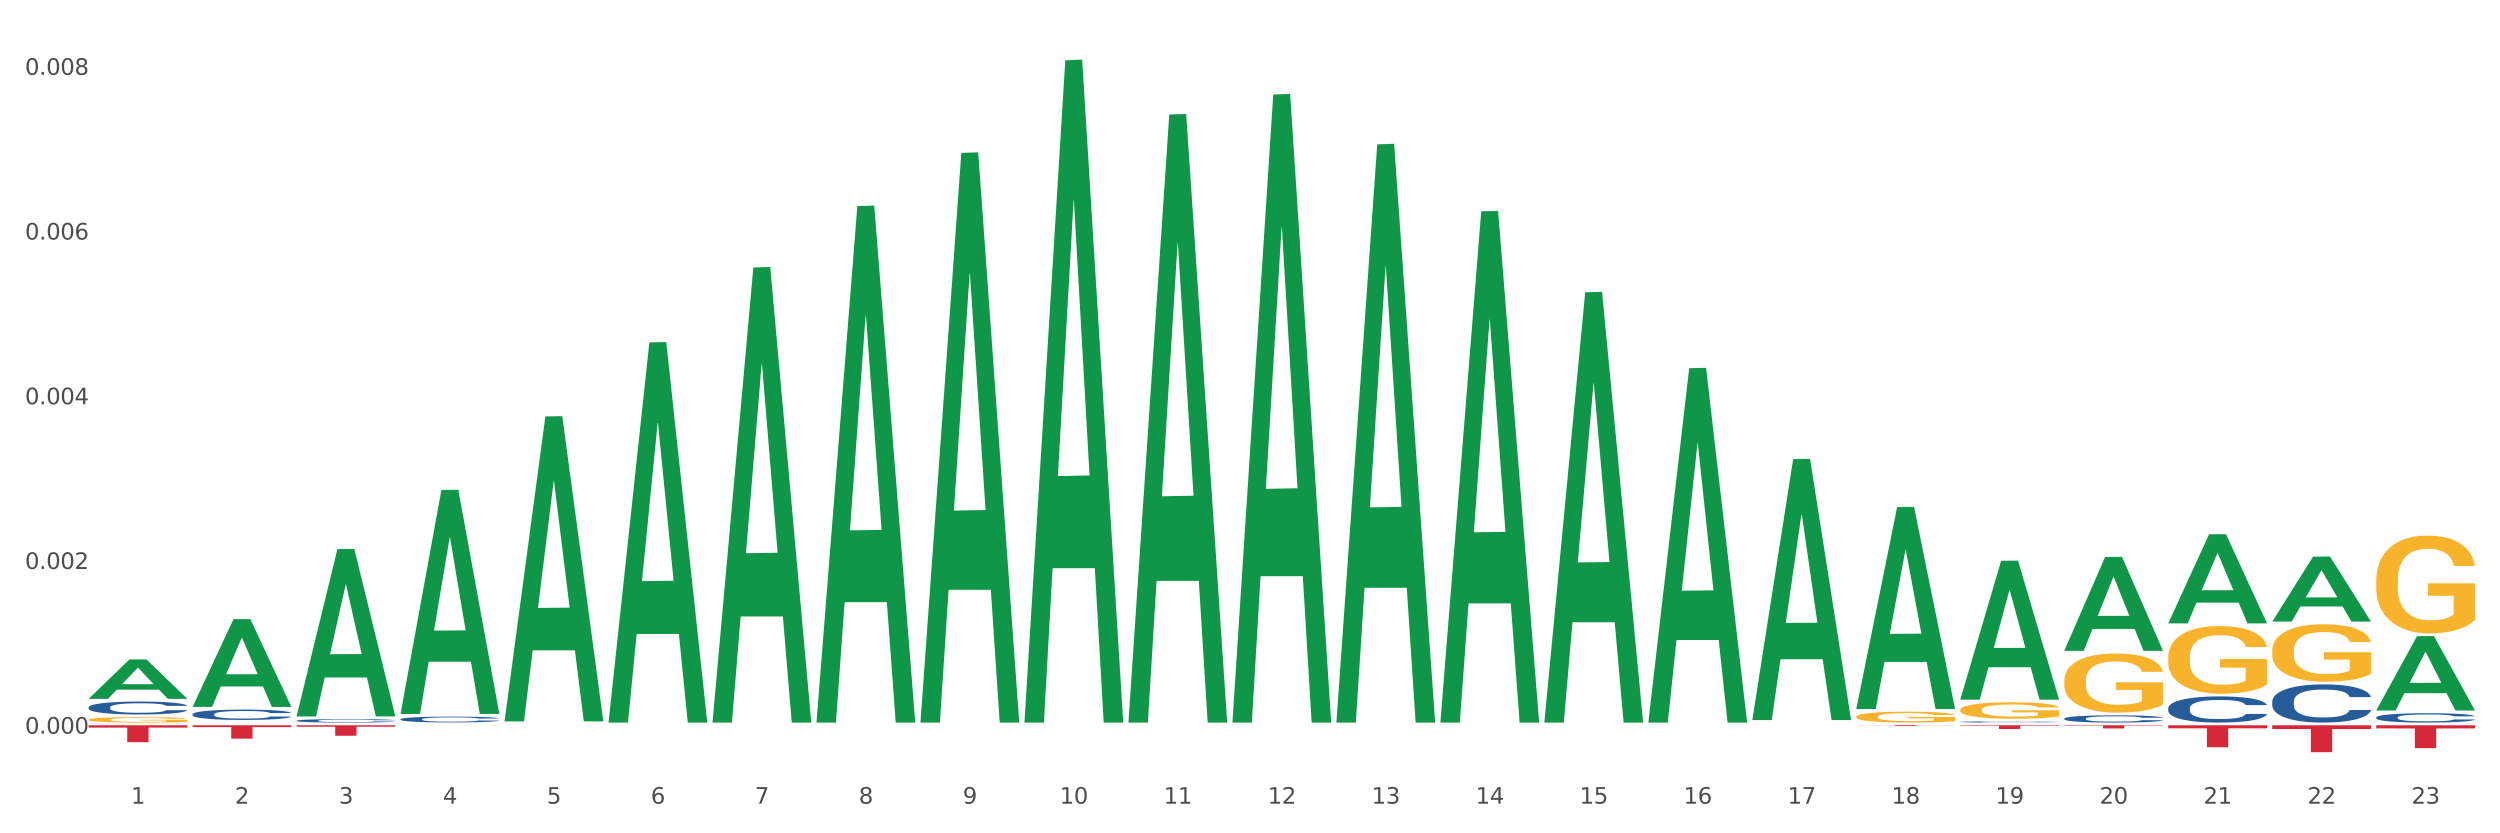<?xml version="1.0" encoding="utf-8" standalone="no"?>
<!DOCTYPE svg PUBLIC "-//W3C//DTD SVG 1.1//EN"
  "http://www.w3.org/Graphics/SVG/1.1/DTD/svg11.dtd">
<svg xmlns:xlink="http://www.w3.org/1999/xlink" width="1080pt" height="360pt" viewBox="0 0 1080 360" xmlns="http://www.w3.org/2000/svg" version="1.1">
 <rect x="0" y="0" width="1080" height="360" fill="#333333" stroke="none"/>
 <defs>
  <style type="text/css">*{stroke-linejoin: round; stroke-linecap: butt}</style>
 </defs>
 <g id="figure_1">
  <g id="patch_1">
   <path d="M 0 360 
L 1080 360 
L 1080 0 
L 0 0 
z
" style="fill: #ffffff; stroke: #ffffff; stroke-linejoin: miter"/>
  </g>
  <g id="axes_1">
   <g id="matplotlib.axis_1">
    <g id="xtick_1">
     <g id="text_1">
      <!-- 1 -->
      <g style="fill: #4d4d4d" transform="translate(56.566 347.204) scale(0.096 -0.096)">
       <defs>
        <path id="DejaVuSans-31" d="M 794 531 
L 1825 531 
L 1825 4091 
L 703 3866 
L 703 4441 
L 1819 4666 
L 2450 4666 
L 2450 531 
L 3481 531 
L 3481 0 
L 794 0 
L 794 531 
z
" transform="scale(0.016)"/>
       </defs>
       <use xlink:href="#DejaVuSans-31"/>
      </g>
     </g>
    </g>
    <g id="xtick_2">
     <g id="text_2">
      <!-- 2 -->
      <g style="fill: #4d4d4d" transform="translate(101.486 347.204) scale(0.096 -0.096)">
       <defs>
        <path id="DejaVuSans-32" d="M 1228 531 
L 3431 531 
L 3431 0 
L 469 0 
L 469 531 
Q 828 903 1448 1529 
Q 2069 2156 2228 2338 
Q 2531 2678 2651 2914 
Q 2772 3150 2772 3378 
Q 2772 3750 2511 3984 
Q 2250 4219 1831 4219 
Q 1534 4219 1204 4116 
Q 875 4013 500 3803 
L 500 4441 
Q 881 4594 1212 4672 
Q 1544 4750 1819 4750 
Q 2544 4750 2975 4387 
Q 3406 4025 3406 3419 
Q 3406 3131 3298 2873 
Q 3191 2616 2906 2266 
Q 2828 2175 2409 1742 
Q 1991 1309 1228 531 
z
" transform="scale(0.016)"/>
       </defs>
       <use xlink:href="#DejaVuSans-32"/>
      </g>
     </g>
    </g>
    <g id="xtick_3">
     <g id="text_3">
      <!-- 3 -->
      <g style="fill: #4d4d4d" transform="translate(146.406 347.204) scale(0.096 -0.096)">
       <defs>
        <path id="DejaVuSans-33" d="M 2597 2516 
Q 3050 2419 3304 2112 
Q 3559 1806 3559 1356 
Q 3559 666 3084 287 
Q 2609 -91 1734 -91 
Q 1441 -91 1130 -33 
Q 819 25 488 141 
L 488 750 
Q 750 597 1062 519 
Q 1375 441 1716 441 
Q 2309 441 2620 675 
Q 2931 909 2931 1356 
Q 2931 1769 2642 2001 
Q 2353 2234 1838 2234 
L 1294 2234 
L 1294 2753 
L 1863 2753 
Q 2328 2753 2575 2939 
Q 2822 3125 2822 3475 
Q 2822 3834 2567 4026 
Q 2313 4219 1838 4219 
Q 1578 4219 1281 4162 
Q 984 4106 628 3988 
L 628 4550 
Q 988 4650 1302 4700 
Q 1616 4750 1894 4750 
Q 2613 4750 3031 4423 
Q 3450 4097 3450 3541 
Q 3450 3153 3228 2886 
Q 3006 2619 2597 2516 
z
" transform="scale(0.016)"/>
       </defs>
       <use xlink:href="#DejaVuSans-33"/>
      </g>
     </g>
    </g>
    <g id="xtick_4">
     <g id="text_4">
      <!-- 4 -->
      <g style="fill: #4d4d4d" transform="translate(191.326 347.204) scale(0.096 -0.096)">
       <defs>
        <path id="DejaVuSans-34" d="M 2419 4116 
L 825 1625 
L 2419 1625 
L 2419 4116 
z
M 2253 4666 
L 3047 4666 
L 3047 1625 
L 3713 1625 
L 3713 1100 
L 3047 1100 
L 3047 0 
L 2419 0 
L 2419 1100 
L 313 1100 
L 313 1709 
L 2253 4666 
z
" transform="scale(0.016)"/>
       </defs>
       <use xlink:href="#DejaVuSans-34"/>
      </g>
     </g>
    </g>
    <g id="xtick_5">
     <g id="text_5">
      <!-- 5 -->
      <g style="fill: #4d4d4d" transform="translate(236.247 347.204) scale(0.096 -0.096)">
       <defs>
        <path id="DejaVuSans-35" d="M 691 4666 
L 3169 4666 
L 3169 4134 
L 1269 4134 
L 1269 2991 
Q 1406 3038 1543 3061 
Q 1681 3084 1819 3084 
Q 2600 3084 3056 2656 
Q 3513 2228 3513 1497 
Q 3513 744 3044 326 
Q 2575 -91 1722 -91 
Q 1428 -91 1123 -41 
Q 819 9 494 109 
L 494 744 
Q 775 591 1075 516 
Q 1375 441 1709 441 
Q 2250 441 2565 725 
Q 2881 1009 2881 1497 
Q 2881 1984 2565 2268 
Q 2250 2553 1709 2553 
Q 1456 2553 1204 2497 
Q 953 2441 691 2322 
L 691 4666 
z
" transform="scale(0.016)"/>
       </defs>
       <use xlink:href="#DejaVuSans-35"/>
      </g>
     </g>
    </g>
    <g id="xtick_6">
     <g id="text_6">
      <!-- 6 -->
      <g style="fill: #4d4d4d" transform="translate(281.167 347.204) scale(0.096 -0.096)">
       <defs>
        <path id="DejaVuSans-36" d="M 2113 2584 
Q 1688 2584 1439 2293 
Q 1191 2003 1191 1497 
Q 1191 994 1439 701 
Q 1688 409 2113 409 
Q 2538 409 2786 701 
Q 3034 994 3034 1497 
Q 3034 2003 2786 2293 
Q 2538 2584 2113 2584 
z
M 3366 4563 
L 3366 3988 
Q 3128 4100 2886 4159 
Q 2644 4219 2406 4219 
Q 1781 4219 1451 3797 
Q 1122 3375 1075 2522 
Q 1259 2794 1537 2939 
Q 1816 3084 2150 3084 
Q 2853 3084 3261 2657 
Q 3669 2231 3669 1497 
Q 3669 778 3244 343 
Q 2819 -91 2113 -91 
Q 1303 -91 875 529 
Q 447 1150 447 2328 
Q 447 3434 972 4092 
Q 1497 4750 2381 4750 
Q 2619 4750 2861 4703 
Q 3103 4656 3366 4563 
z
" transform="scale(0.016)"/>
       </defs>
       <use xlink:href="#DejaVuSans-36"/>
      </g>
     </g>
    </g>
    <g id="xtick_7">
     <g id="text_7">
      <!-- 7 -->
      <g style="fill: #4d4d4d" transform="translate(326.087 347.204) scale(0.096 -0.096)">
       <defs>
        <path id="DejaVuSans-37" d="M 525 4666 
L 3525 4666 
L 3525 4397 
L 1831 0 
L 1172 0 
L 2766 4134 
L 525 4134 
L 525 4666 
z
" transform="scale(0.016)"/>
       </defs>
       <use xlink:href="#DejaVuSans-37"/>
      </g>
     </g>
    </g>
    <g id="xtick_8">
     <g id="text_8">
      <!-- 8 -->
      <g style="fill: #4d4d4d" transform="translate(371.007 347.204) scale(0.096 -0.096)">
       <defs>
        <path id="DejaVuSans-38" d="M 2034 2216 
Q 1584 2216 1326 1975 
Q 1069 1734 1069 1313 
Q 1069 891 1326 650 
Q 1584 409 2034 409 
Q 2484 409 2743 651 
Q 3003 894 3003 1313 
Q 3003 1734 2745 1975 
Q 2488 2216 2034 2216 
z
M 1403 2484 
Q 997 2584 770 2862 
Q 544 3141 544 3541 
Q 544 4100 942 4425 
Q 1341 4750 2034 4750 
Q 2731 4750 3128 4425 
Q 3525 4100 3525 3541 
Q 3525 3141 3298 2862 
Q 3072 2584 2669 2484 
Q 3125 2378 3379 2068 
Q 3634 1759 3634 1313 
Q 3634 634 3220 271 
Q 2806 -91 2034 -91 
Q 1263 -91 848 271 
Q 434 634 434 1313 
Q 434 1759 690 2068 
Q 947 2378 1403 2484 
z
M 1172 3481 
Q 1172 3119 1398 2916 
Q 1625 2713 2034 2713 
Q 2441 2713 2670 2916 
Q 2900 3119 2900 3481 
Q 2900 3844 2670 4047 
Q 2441 4250 2034 4250 
Q 1625 4250 1398 4047 
Q 1172 3844 1172 3481 
z
" transform="scale(0.016)"/>
       </defs>
       <use xlink:href="#DejaVuSans-38"/>
      </g>
     </g>
    </g>
    <g id="xtick_9">
     <g id="text_9">
      <!-- 9 -->
      <g style="fill: #4d4d4d" transform="translate(415.927 347.204) scale(0.096 -0.096)">
       <defs>
        <path id="DejaVuSans-39" d="M 703 97 
L 703 672 
Q 941 559 1184 500 
Q 1428 441 1663 441 
Q 2288 441 2617 861 
Q 2947 1281 2994 2138 
Q 2813 1869 2534 1725 
Q 2256 1581 1919 1581 
Q 1219 1581 811 2004 
Q 403 2428 403 3163 
Q 403 3881 828 4315 
Q 1253 4750 1959 4750 
Q 2769 4750 3195 4129 
Q 3622 3509 3622 2328 
Q 3622 1225 3098 567 
Q 2575 -91 1691 -91 
Q 1453 -91 1209 -44 
Q 966 3 703 97 
z
M 1959 2075 
Q 2384 2075 2632 2365 
Q 2881 2656 2881 3163 
Q 2881 3666 2632 3958 
Q 2384 4250 1959 4250 
Q 1534 4250 1286 3958 
Q 1038 3666 1038 3163 
Q 1038 2656 1286 2365 
Q 1534 2075 1959 2075 
z
" transform="scale(0.016)"/>
       </defs>
       <use xlink:href="#DejaVuSans-39"/>
      </g>
     </g>
    </g>
    <g id="xtick_10">
     <g id="text_10">
      <!-- 10 -->
      <g style="fill: #4d4d4d" transform="translate(457.793 347.204) scale(0.096 -0.096)">
       <defs>
        <path id="DejaVuSans-30" d="M 2034 4250 
Q 1547 4250 1301 3770 
Q 1056 3291 1056 2328 
Q 1056 1369 1301 889 
Q 1547 409 2034 409 
Q 2525 409 2770 889 
Q 3016 1369 3016 2328 
Q 3016 3291 2770 3770 
Q 2525 4250 2034 4250 
z
M 2034 4750 
Q 2819 4750 3233 4129 
Q 3647 3509 3647 2328 
Q 3647 1150 3233 529 
Q 2819 -91 2034 -91 
Q 1250 -91 836 529 
Q 422 1150 422 2328 
Q 422 3509 836 4129 
Q 1250 4750 2034 4750 
z
" transform="scale(0.016)"/>
       </defs>
       <use xlink:href="#DejaVuSans-31"/>
       <use xlink:href="#DejaVuSans-30" transform="translate(63.623 0)"/>
      </g>
     </g>
    </g>
    <g id="xtick_11">
     <g id="text_11">
      <!-- 11 -->
      <g style="fill: #4d4d4d" transform="translate(502.713 347.204) scale(0.096 -0.096)">
       <use xlink:href="#DejaVuSans-31"/>
       <use xlink:href="#DejaVuSans-31" transform="translate(63.623 0)"/>
      </g>
     </g>
    </g>
    <g id="xtick_12">
     <g id="text_12">
      <!-- 12 -->
      <g style="fill: #4d4d4d" transform="translate(547.634 347.204) scale(0.096 -0.096)">
       <use xlink:href="#DejaVuSans-31"/>
       <use xlink:href="#DejaVuSans-32" transform="translate(63.623 0)"/>
      </g>
     </g>
    </g>
    <g id="xtick_13">
     <g id="text_13">
      <!-- 13 -->
      <g style="fill: #4d4d4d" transform="translate(592.554 347.204) scale(0.096 -0.096)">
       <use xlink:href="#DejaVuSans-31"/>
       <use xlink:href="#DejaVuSans-33" transform="translate(63.623 0)"/>
      </g>
     </g>
    </g>
    <g id="xtick_14">
     <g id="text_14">
      <!-- 14 -->
      <g style="fill: #4d4d4d" transform="translate(637.474 347.204) scale(0.096 -0.096)">
       <use xlink:href="#DejaVuSans-31"/>
       <use xlink:href="#DejaVuSans-34" transform="translate(63.623 0)"/>
      </g>
     </g>
    </g>
    <g id="xtick_15">
     <g id="text_15">
      <!-- 15 -->
      <g style="fill: #4d4d4d" transform="translate(682.394 347.204) scale(0.096 -0.096)">
       <use xlink:href="#DejaVuSans-31"/>
       <use xlink:href="#DejaVuSans-35" transform="translate(63.623 0)"/>
      </g>
     </g>
    </g>
    <g id="xtick_16">
     <g id="text_16">
      <!-- 16 -->
      <g style="fill: #4d4d4d" transform="translate(727.314 347.204) scale(0.096 -0.096)">
       <use xlink:href="#DejaVuSans-31"/>
       <use xlink:href="#DejaVuSans-36" transform="translate(63.623 0)"/>
      </g>
     </g>
    </g>
    <g id="xtick_17">
     <g id="text_17">
      <!-- 17 -->
      <g style="fill: #4d4d4d" transform="translate(772.234 347.204) scale(0.096 -0.096)">
       <use xlink:href="#DejaVuSans-31"/>
       <use xlink:href="#DejaVuSans-37" transform="translate(63.623 0)"/>
      </g>
     </g>
    </g>
    <g id="xtick_18">
     <g id="text_18">
      <!-- 18 -->
      <g style="fill: #4d4d4d" transform="translate(817.154 347.204) scale(0.096 -0.096)">
       <use xlink:href="#DejaVuSans-31"/>
       <use xlink:href="#DejaVuSans-38" transform="translate(63.623 0)"/>
      </g>
     </g>
    </g>
    <g id="xtick_19">
     <g id="text_19">
      <!-- 19 -->
      <g style="fill: #4d4d4d" transform="translate(862.074 347.204) scale(0.096 -0.096)">
       <use xlink:href="#DejaVuSans-31"/>
       <use xlink:href="#DejaVuSans-39" transform="translate(63.623 0)"/>
      </g>
     </g>
    </g>
    <g id="xtick_20">
     <g id="text_20">
      <!-- 20 -->
      <g style="fill: #4d4d4d" transform="translate(906.995 347.204) scale(0.096 -0.096)">
       <use xlink:href="#DejaVuSans-32"/>
       <use xlink:href="#DejaVuSans-30" transform="translate(63.623 0)"/>
      </g>
     </g>
    </g>
    <g id="xtick_21">
     <g id="text_21">
      <!-- 21 -->
      <g style="fill: #4d4d4d" transform="translate(951.915 347.204) scale(0.096 -0.096)">
       <use xlink:href="#DejaVuSans-32"/>
       <use xlink:href="#DejaVuSans-31" transform="translate(63.623 0)"/>
      </g>
     </g>
    </g>
    <g id="xtick_22">
     <g id="text_22">
      <!-- 22 -->
      <g style="fill: #4d4d4d" transform="translate(996.835 347.204) scale(0.096 -0.096)">
       <use xlink:href="#DejaVuSans-32"/>
       <use xlink:href="#DejaVuSans-32" transform="translate(63.623 0)"/>
      </g>
     </g>
    </g>
    <g id="xtick_23">
     <g id="text_23">
      <!-- 23 -->
      <g style="fill: #4d4d4d" transform="translate(1041.755 347.204) scale(0.096 -0.096)">
       <use xlink:href="#DejaVuSans-32"/>
       <use xlink:href="#DejaVuSans-33" transform="translate(63.623 0)"/>
      </g>
     </g>
    </g>
    <g id="xtick_24"/>
    <g id="xtick_25"/>
    <g id="xtick_26"/>
    <g id="xtick_27"/>
    <g id="xtick_28"/>
    <g id="xtick_29"/>
    <g id="xtick_30"/>
    <g id="xtick_31"/>
    <g id="xtick_32"/>
    <g id="xtick_33"/>
    <g id="xtick_34"/>
    <g id="xtick_35"/>
    <g id="xtick_36"/>
    <g id="xtick_37"/>
    <g id="xtick_38"/>
    <g id="xtick_39"/>
    <g id="xtick_40"/>
    <g id="xtick_41"/>
    <g id="xtick_42"/>
    <g id="xtick_43"/>
    <g id="xtick_44"/>
    <g id="xtick_45"/>
   </g>
   <g id="matplotlib.axis_2">
    <g id="ytick_1">
     <g id="text_24">
      <!-- 0.000 -->
      <g style="fill: #4d4d4d" transform="translate(10.8 316.953) scale(0.096 -0.096)">
       <defs>
        <path id="DejaVuSans-2e" d="M 684 794 
L 1344 794 
L 1344 0 
L 684 0 
L 684 794 
z
" transform="scale(0.016)"/>
       </defs>
       <use xlink:href="#DejaVuSans-30"/>
       <use xlink:href="#DejaVuSans-2e" transform="translate(63.623 0)"/>
       <use xlink:href="#DejaVuSans-30" transform="translate(95.41 0)"/>
       <use xlink:href="#DejaVuSans-30" transform="translate(159.033 0)"/>
       <use xlink:href="#DejaVuSans-30" transform="translate(222.656 0)"/>
      </g>
     </g>
    </g>
    <g id="ytick_2">
     <g id="text_25">
      <!-- 0.002 -->
      <g style="fill: #4d4d4d" transform="translate(10.8 245.797) scale(0.096 -0.096)">
       <use xlink:href="#DejaVuSans-30"/>
       <use xlink:href="#DejaVuSans-2e" transform="translate(63.623 0)"/>
       <use xlink:href="#DejaVuSans-30" transform="translate(95.41 0)"/>
       <use xlink:href="#DejaVuSans-30" transform="translate(159.033 0)"/>
       <use xlink:href="#DejaVuSans-32" transform="translate(222.656 0)"/>
      </g>
     </g>
    </g>
    <g id="ytick_3">
     <g id="text_26">
      <!-- 0.004 -->
      <g style="fill: #4d4d4d" transform="translate(10.8 174.641) scale(0.096 -0.096)">
       <use xlink:href="#DejaVuSans-30"/>
       <use xlink:href="#DejaVuSans-2e" transform="translate(63.623 0)"/>
       <use xlink:href="#DejaVuSans-30" transform="translate(95.41 0)"/>
       <use xlink:href="#DejaVuSans-30" transform="translate(159.033 0)"/>
       <use xlink:href="#DejaVuSans-34" transform="translate(222.656 0)"/>
      </g>
     </g>
    </g>
    <g id="ytick_4">
     <g id="text_27">
      <!-- 0.006 -->
      <g style="fill: #4d4d4d" transform="translate(10.8 103.485) scale(0.096 -0.096)">
       <use xlink:href="#DejaVuSans-30"/>
       <use xlink:href="#DejaVuSans-2e" transform="translate(63.623 0)"/>
       <use xlink:href="#DejaVuSans-30" transform="translate(95.41 0)"/>
       <use xlink:href="#DejaVuSans-30" transform="translate(159.033 0)"/>
       <use xlink:href="#DejaVuSans-36" transform="translate(222.656 0)"/>
      </g>
     </g>
    </g>
    <g id="ytick_5">
     <g id="text_28">
      <!-- 0.008 -->
      <g style="fill: #4d4d4d" transform="translate(10.8 32.33) scale(0.096 -0.096)">
       <use xlink:href="#DejaVuSans-30"/>
       <use xlink:href="#DejaVuSans-2e" transform="translate(63.623 0)"/>
       <use xlink:href="#DejaVuSans-30" transform="translate(95.41 0)"/>
       <use xlink:href="#DejaVuSans-30" transform="translate(159.033 0)"/>
       <use xlink:href="#DejaVuSans-38" transform="translate(222.656 0)"/>
      </g>
     </g>
    </g>
    <g id="ytick_6"/>
    <g id="ytick_7"/>
    <g id="ytick_8"/>
    <g id="ytick_9"/>
   </g>
   <g id="PolyCollection_1">
    <path d="M 38.283 301.884 
L 38.327 301.868 
L 55.925 284.875 
L 63.228 284.859 
L 80.957 301.917 
L 72.51 301.917 
L 68.683 297.944 
L 50.513 297.944 
L 50.381 298.008 
L 46.686 301.917 
L 38.283 301.917 
L 38.283 301.884 
L 52.801 295.574 
L 66.395 295.558 
L 59.664 288.495 
L 59.576 288.463 
L 59.488 288.511 
L 52.757 295.558 
L 52.801 295.574 
L 38.283 301.884 
z
" clip-path="url(#pa6dcc5e292)" style="fill: #109648"/>
    <path d="M 981.606 313.306 
L 1024.28 313.306 
L 1024.28 314.924 
L 1007.493 314.935 
L 1007.493 324.95 
L 998.291 324.95 
L 998.291 314.935 
L 981.606 314.924 
L 981.606 313.317 
L 981.606 313.306 
z
" clip-path="url(#pa6dcc5e292)" style="fill: #d62839"/>
    <path d="M 936.686 313.306 
L 979.36 313.306 
L 979.36 314.628 
L 962.573 314.637 
L 962.573 322.822 
L 953.371 322.822 
L 953.371 314.637 
L 936.686 314.628 
L 936.686 313.315 
L 936.686 313.306 
z
" clip-path="url(#pa6dcc5e292)" style="fill: #d62839"/>
    <path d="M 891.765 313.306 
L 934.44 313.306 
L 934.44 313.498 
L 917.653 313.499 
L 917.653 314.69 
L 908.451 314.69 
L 908.451 313.499 
L 891.765 313.498 
L 891.765 313.307 
L 891.765 313.306 
z
" clip-path="url(#pa6dcc5e292)" style="fill: #d62839"/>
    <path d="M 846.845 313.306 
L 889.519 313.306 
L 889.519 313.53 
L 872.733 313.532 
L 872.733 314.923 
L 863.531 314.923 
L 863.531 313.532 
L 846.845 313.53 
L 846.845 313.307 
L 846.845 313.306 
z
" clip-path="url(#pa6dcc5e292)" style="fill: #d62839"/>
    <path d="M 801.925 313.306 
L 844.599 313.306 
L 844.599 313.357 
L 827.813 313.357 
L 827.813 313.674 
L 818.611 313.674 
L 818.611 313.357 
L 801.925 313.357 
L 801.925 313.306 
L 801.925 313.306 
z
" clip-path="url(#pa6dcc5e292)" style="fill: #d62839"/>
    <path d="M 128.123 313.306 
L 170.797 313.306 
L 170.797 313.935 
L 154.011 313.939 
L 154.011 317.834 
L 144.809 317.834 
L 144.809 313.939 
L 128.123 313.935 
L 128.123 313.31 
L 128.123 313.306 
z
" clip-path="url(#pa6dcc5e292)" style="fill: #d62839"/>
    <path d="M 83.203 313.306 
L 125.877 313.306 
L 125.877 314.113 
L 109.091 314.119 
L 109.091 319.117 
L 99.889 319.117 
L 99.889 314.119 
L 83.203 314.113 
L 83.203 313.311 
L 83.203 313.306 
z
" clip-path="url(#pa6dcc5e292)" style="fill: #d62839"/>
    <path d="M 38.283 313.306 
L 80.957 313.306 
L 80.957 314.324 
L 64.171 314.331 
L 64.171 320.632 
L 54.968 320.632 
L 54.968 314.331 
L 38.283 314.324 
L 38.283 313.313 
L 38.283 313.306 
z
" clip-path="url(#pa6dcc5e292)" style="fill: #d62839"/>
    <path d="M 1026.526 250.912 
L 1026.576 250.874 
L 1026.576 249.485 
L 1026.677 248.289 
L 1027.181 245.396 
L 1027.937 243.005 
L 1028.491 241.732 
L 1029.045 240.69 
L 1029.7 239.649 
L 1030.506 238.569 
L 1031.967 236.988 
L 1032.874 236.178 
L 1033.983 235.329 
L 1035.998 234.095 
L 1037.459 233.4 
L 1038.97 232.822 
L 1041.439 232.127 
L 1043.051 231.819 
L 1044.764 231.587 
L 1046.83 231.433 
L 1048.392 231.395 
L 1051.818 231.51 
L 1054.74 231.857 
L 1056.151 232.127 
L 1057.965 232.59 
L 1058.922 232.899 
L 1060.484 233.516 
L 1062.096 234.326 
L 1063.204 235.02 
L 1064.867 236.332 
L 1066.127 237.643 
L 1067.285 239.263 
L 1067.89 240.382 
L 1068.343 241.423 
L 1068.747 242.619 
L 1069.15 244.509 
L 1060.081 244.509 
L 1059.728 243.159 
L 1059.174 241.886 
L 1058.368 240.652 
L 1057.662 239.88 
L 1056.453 238.916 
L 1055.345 238.299 
L 1054.186 237.836 
L 1052.775 237.45 
L 1051.667 237.258 
L 1050.105 237.103 
L 1047.032 237.142 
L 1044.966 237.45 
L 1043.555 237.836 
L 1042.648 238.183 
L 1041.842 238.569 
L 1040.935 239.109 
L 1039.877 239.919 
L 1039.122 240.652 
L 1038.366 241.578 
L 1037.761 242.503 
L 1037.207 243.583 
L 1036.754 244.741 
L 1036.401 245.936 
L 1036.099 247.402 
L 1035.847 249.832 
L 1035.847 255.117 
L 1035.947 256.312 
L 1036.199 257.894 
L 1036.502 259.089 
L 1037.005 260.517 
L 1037.459 261.481 
L 1038.315 262.87 
L 1039.273 264.027 
L 1040.028 264.76 
L 1040.784 265.377 
L 1042.094 266.225 
L 1043.555 266.92 
L 1044.815 267.344 
L 1046.528 267.73 
L 1047.687 267.884 
L 1048.694 267.961 
L 1051.163 267.961 
L 1052.926 267.845 
L 1054.891 267.575 
L 1056.403 267.228 
L 1057.662 266.804 
L 1059.073 266.11 
L 1059.98 265.454 
L 1059.98 257.392 
L 1048.896 257.354 
L 1048.896 251.992 
L 1069.2 251.992 
L 1069.2 267.73 
L 1068.343 268.54 
L 1067.386 269.273 
L 1066.379 269.928 
L 1064.867 270.738 
L 1063.053 271.51 
L 1061.441 272.05 
L 1059.728 272.513 
L 1057.713 272.937 
L 1055.093 273.323 
L 1053.481 273.477 
L 1051.465 273.593 
L 1049.097 273.631 
L 1047.032 273.554 
L 1045.016 273.361 
L 1042.9 273.014 
L 1040.835 272.513 
L 1039.273 272.011 
L 1037.711 271.394 
L 1036.048 270.584 
L 1034.738 269.813 
L 1033.731 269.118 
L 1032.622 268.231 
L 1031.413 267.074 
L 1030.506 266.032 
L 1029.7 264.952 
L 1028.843 263.564 
L 1028.239 262.368 
L 1027.634 260.864 
L 1027.282 259.745 
L 1026.879 258.009 
L 1026.576 255.579 
L 1026.526 250.912 
z
" clip-path="url(#pa6dcc5e292)" style="fill: #f7b32b"/>
    <path d="M 981.606 281.157 
L 981.656 281.135 
L 981.656 280.319 
L 981.757 279.617 
L 982.261 277.918 
L 983.016 276.514 
L 983.571 275.766 
L 984.125 275.155 
L 984.78 274.543 
L 985.586 273.909 
L 987.047 272.98 
L 987.954 272.504 
L 989.062 272.006 
L 991.078 271.281 
L 992.539 270.873 
L 994.05 270.534 
L 996.519 270.126 
L 998.131 269.945 
L 999.844 269.809 
L 1001.91 269.718 
L 1003.472 269.696 
L 1006.898 269.763 
L 1009.82 269.967 
L 1011.231 270.126 
L 1013.045 270.398 
L 1014.002 270.579 
L 1015.564 270.941 
L 1017.176 271.417 
L 1018.284 271.825 
L 1019.947 272.595 
L 1021.207 273.365 
L 1022.365 274.317 
L 1022.97 274.973 
L 1023.423 275.585 
L 1023.826 276.287 
L 1024.229 277.397 
L 1015.161 277.397 
L 1014.808 276.604 
L 1014.254 275.857 
L 1013.448 275.132 
L 1012.742 274.679 
L 1011.533 274.113 
L 1010.425 273.75 
L 1009.266 273.478 
L 1007.855 273.252 
L 1006.747 273.139 
L 1005.185 273.048 
L 1002.111 273.071 
L 1000.046 273.252 
L 998.635 273.478 
L 997.728 273.682 
L 996.922 273.909 
L 996.015 274.226 
L 994.957 274.702 
L 994.201 275.132 
L 993.446 275.676 
L 992.841 276.219 
L 992.287 276.854 
L 991.833 277.533 
L 991.481 278.235 
L 991.178 279.096 
L 990.927 280.523 
L 990.927 283.627 
L 991.027 284.329 
L 991.279 285.258 
L 991.582 285.96 
L 992.085 286.798 
L 992.539 287.364 
L 993.395 288.18 
L 994.353 288.859 
L 995.108 289.29 
L 995.864 289.652 
L 997.174 290.15 
L 998.635 290.558 
L 999.895 290.807 
L 1001.608 291.034 
L 1002.766 291.124 
L 1003.774 291.17 
L 1006.243 291.17 
L 1008.006 291.102 
L 1009.971 290.943 
L 1011.483 290.739 
L 1012.742 290.49 
L 1014.153 290.082 
L 1015.06 289.697 
L 1015.06 284.963 
L 1003.976 284.94 
L 1003.976 281.792 
L 1024.28 281.792 
L 1024.28 291.034 
L 1023.423 291.509 
L 1022.466 291.94 
L 1021.458 292.325 
L 1019.947 292.801 
L 1018.133 293.254 
L 1016.521 293.571 
L 1014.808 293.843 
L 1012.793 294.092 
L 1010.173 294.318 
L 1008.56 294.409 
L 1006.545 294.477 
L 1004.177 294.5 
L 1002.111 294.454 
L 1000.096 294.341 
L 997.98 294.137 
L 995.914 293.843 
L 994.353 293.548 
L 992.791 293.186 
L 991.128 292.71 
L 989.818 292.257 
L 988.81 291.849 
L 987.702 291.328 
L 986.493 290.649 
L 985.586 290.037 
L 984.78 289.403 
L 983.923 288.587 
L 983.319 287.885 
L 982.714 287.002 
L 982.361 286.345 
L 981.958 285.325 
L 981.656 283.898 
L 981.606 281.157 
z
" clip-path="url(#pa6dcc5e292)" style="fill: #f7b32b"/>
    <path d="M 1026.526 313.306 
L 1069.2 313.306 
L 1069.2 314.679 
L 1052.413 314.688 
L 1052.413 323.185 
L 1043.211 323.185 
L 1043.211 314.688 
L 1026.526 314.679 
L 1026.526 313.315 
L 1026.526 313.306 
z
" clip-path="url(#pa6dcc5e292)" style="fill: #d62839"/>
    <path d="M 936.686 283.975 
L 936.736 283.949 
L 936.736 282.988 
L 936.837 282.16 
L 937.341 280.158 
L 938.096 278.503 
L 938.651 277.622 
L 939.205 276.902 
L 939.86 276.181 
L 940.666 275.433 
L 942.127 274.339 
L 943.034 273.778 
L 944.142 273.191 
L 946.158 272.337 
L 947.619 271.856 
L 949.13 271.456 
L 951.599 270.976 
L 953.211 270.762 
L 954.924 270.602 
L 956.99 270.495 
L 958.552 270.468 
L 961.978 270.548 
L 964.9 270.789 
L 966.311 270.976 
L 968.124 271.296 
L 969.082 271.509 
L 970.644 271.937 
L 972.256 272.497 
L 973.364 272.978 
L 975.027 273.885 
L 976.286 274.793 
L 977.445 275.914 
L 978.05 276.688 
L 978.503 277.409 
L 978.906 278.236 
L 979.309 279.544 
L 970.24 279.544 
L 969.888 278.61 
L 969.334 277.729 
L 968.527 276.875 
L 967.822 276.341 
L 966.613 275.674 
L 965.505 275.247 
L 964.346 274.926 
L 962.935 274.659 
L 961.827 274.526 
L 960.265 274.419 
L 957.191 274.446 
L 955.126 274.659 
L 953.715 274.926 
L 952.808 275.166 
L 952.002 275.433 
L 951.095 275.807 
L 950.037 276.368 
L 949.281 276.875 
L 948.526 277.515 
L 947.921 278.156 
L 947.367 278.904 
L 946.913 279.704 
L 946.561 280.532 
L 946.258 281.546 
L 946.006 283.228 
L 946.006 286.885 
L 946.107 287.712 
L 946.359 288.807 
L 946.661 289.634 
L 947.165 290.622 
L 947.619 291.289 
L 948.475 292.25 
L 949.432 293.051 
L 950.188 293.558 
L 950.944 293.985 
L 952.254 294.573 
L 953.715 295.053 
L 954.975 295.347 
L 956.688 295.614 
L 957.846 295.72 
L 958.854 295.774 
L 961.323 295.774 
L 963.086 295.694 
L 965.051 295.507 
L 966.563 295.267 
L 967.822 294.973 
L 969.233 294.493 
L 970.14 294.039 
L 970.14 288.46 
L 959.056 288.433 
L 959.056 284.723 
L 979.36 284.723 
L 979.36 295.614 
L 978.503 296.174 
L 977.546 296.681 
L 976.538 297.135 
L 975.027 297.696 
L 973.213 298.23 
L 971.601 298.603 
L 969.888 298.924 
L 967.872 299.217 
L 965.253 299.484 
L 963.64 299.591 
L 961.625 299.671 
L 959.257 299.698 
L 957.191 299.644 
L 955.176 299.511 
L 953.06 299.271 
L 950.994 298.924 
L 949.432 298.577 
L 947.871 298.15 
L 946.208 297.589 
L 944.898 297.055 
L 943.89 296.575 
L 942.782 295.961 
L 941.573 295.16 
L 940.666 294.439 
L 939.86 293.692 
L 939.003 292.731 
L 938.399 291.903 
L 937.794 290.862 
L 937.441 290.088 
L 937.038 288.887 
L 936.736 287.205 
L 936.686 283.975 
z
" clip-path="url(#pa6dcc5e292)" style="fill: #f7b32b"/>
    <path d="M 846.845 306.673 
L 846.896 306.667 
L 846.896 306.434 
L 846.997 306.234 
L 847.5 305.75 
L 848.256 305.35 
L 848.81 305.137 
L 849.364 304.963 
L 850.019 304.788 
L 850.826 304.608 
L 852.287 304.343 
L 853.194 304.208 
L 854.302 304.066 
L 856.317 303.859 
L 857.778 303.743 
L 859.29 303.646 
L 861.759 303.53 
L 863.371 303.478 
L 865.084 303.439 
L 867.15 303.414 
L 868.711 303.407 
L 872.137 303.427 
L 875.06 303.485 
L 876.47 303.53 
L 878.284 303.607 
L 879.241 303.659 
L 880.803 303.762 
L 882.416 303.898 
L 883.524 304.014 
L 885.187 304.233 
L 886.446 304.453 
L 887.605 304.724 
L 888.21 304.911 
L 888.663 305.085 
L 889.066 305.285 
L 889.469 305.602 
L 880.4 305.602 
L 880.048 305.376 
L 879.493 305.163 
L 878.687 304.956 
L 877.982 304.827 
L 876.773 304.666 
L 875.664 304.563 
L 874.505 304.485 
L 873.095 304.421 
L 871.986 304.388 
L 870.424 304.362 
L 867.351 304.369 
L 865.285 304.421 
L 863.875 304.485 
L 862.968 304.543 
L 862.162 304.608 
L 861.255 304.698 
L 860.197 304.834 
L 859.441 304.956 
L 858.685 305.111 
L 858.081 305.266 
L 857.526 305.447 
L 857.073 305.64 
L 856.72 305.84 
L 856.418 306.086 
L 856.166 306.492 
L 856.166 307.377 
L 856.267 307.577 
L 856.519 307.841 
L 856.821 308.041 
L 857.325 308.28 
L 857.778 308.442 
L 858.635 308.674 
L 859.592 308.867 
L 860.348 308.99 
L 861.104 309.093 
L 862.414 309.235 
L 863.875 309.352 
L 865.134 309.423 
L 866.847 309.487 
L 868.006 309.513 
L 869.014 309.526 
L 871.482 309.526 
L 873.246 309.506 
L 875.211 309.461 
L 876.722 309.403 
L 877.982 309.332 
L 879.393 309.216 
L 880.299 309.106 
L 880.299 307.757 
L 869.215 307.751 
L 869.215 306.854 
L 889.519 306.854 
L 889.519 309.487 
L 888.663 309.623 
L 887.706 309.745 
L 886.698 309.855 
L 885.187 309.991 
L 883.373 310.12 
L 881.761 310.21 
L 880.048 310.287 
L 878.032 310.358 
L 875.412 310.423 
L 873.8 310.449 
L 871.785 310.468 
L 869.417 310.475 
L 867.351 310.462 
L 865.336 310.429 
L 863.22 310.371 
L 861.154 310.287 
L 859.592 310.204 
L 858.03 310.1 
L 856.368 309.965 
L 855.058 309.836 
L 854.05 309.719 
L 852.942 309.571 
L 851.732 309.377 
L 850.826 309.203 
L 850.019 309.022 
L 849.163 308.79 
L 848.558 308.59 
L 847.954 308.338 
L 847.601 308.151 
L 847.198 307.861 
L 846.896 307.454 
L 846.845 306.673 
z
" clip-path="url(#pa6dcc5e292)" style="fill: #f7b32b"/>
    <path d="M 801.925 309.623 
L 801.976 309.618 
L 801.976 309.464 
L 802.076 309.33 
L 802.58 309.008 
L 803.336 308.741 
L 803.89 308.599 
L 804.444 308.483 
L 805.099 308.367 
L 805.905 308.247 
L 807.367 308.07 
L 808.273 307.98 
L 809.382 307.885 
L 811.397 307.748 
L 812.858 307.67 
L 814.37 307.606 
L 816.838 307.528 
L 818.451 307.494 
L 820.164 307.468 
L 822.229 307.451 
L 823.791 307.447 
L 827.217 307.46 
L 830.14 307.498 
L 831.55 307.528 
L 833.364 307.58 
L 834.321 307.615 
L 835.883 307.683 
L 837.495 307.774 
L 838.604 307.851 
L 840.266 307.997 
L 841.526 308.143 
L 842.685 308.324 
L 843.289 308.449 
L 843.743 308.565 
L 844.146 308.698 
L 844.549 308.909 
L 835.48 308.909 
L 835.127 308.758 
L 834.573 308.616 
L 833.767 308.479 
L 833.062 308.393 
L 831.853 308.285 
L 830.744 308.217 
L 829.585 308.165 
L 828.175 308.122 
L 827.066 308.1 
L 825.504 308.083 
L 822.431 308.088 
L 820.365 308.122 
L 818.955 308.165 
L 818.048 308.204 
L 817.242 308.247 
L 816.335 308.307 
L 815.277 308.397 
L 814.521 308.479 
L 813.765 308.582 
L 813.161 308.685 
L 812.606 308.806 
L 812.153 308.935 
L 811.8 309.068 
L 811.498 309.231 
L 811.246 309.502 
L 811.246 310.091 
L 811.347 310.225 
L 811.599 310.401 
L 811.901 310.534 
L 812.405 310.693 
L 812.858 310.801 
L 813.715 310.956 
L 814.672 311.085 
L 815.428 311.166 
L 816.184 311.235 
L 817.493 311.33 
L 818.955 311.407 
L 820.214 311.455 
L 821.927 311.498 
L 823.086 311.515 
L 824.094 311.523 
L 826.562 311.523 
L 828.326 311.51 
L 830.291 311.48 
L 831.802 311.442 
L 833.062 311.394 
L 834.472 311.317 
L 835.379 311.244 
L 835.379 310.345 
L 824.295 310.341 
L 824.295 309.743 
L 844.599 309.743 
L 844.599 311.498 
L 843.743 311.588 
L 842.786 311.67 
L 841.778 311.743 
L 840.266 311.833 
L 838.453 311.919 
L 836.84 311.979 
L 835.127 312.031 
L 833.112 312.078 
L 830.492 312.121 
L 828.88 312.138 
L 826.865 312.151 
L 824.497 312.155 
L 822.431 312.147 
L 820.416 312.125 
L 818.3 312.087 
L 816.234 312.031 
L 814.672 311.975 
L 813.11 311.906 
L 811.448 311.816 
L 810.138 311.73 
L 809.13 311.652 
L 808.022 311.553 
L 806.812 311.424 
L 805.905 311.308 
L 805.099 311.188 
L 804.243 311.033 
L 803.638 310.9 
L 803.034 310.732 
L 802.681 310.607 
L 802.278 310.414 
L 801.976 310.143 
L 801.925 309.623 
z
" clip-path="url(#pa6dcc5e292)" style="fill: #f7b32b"/>
    <path d="M 38.283 310.891 
L 38.333 310.889 
L 38.333 310.811 
L 38.434 310.745 
L 38.938 310.584 
L 39.694 310.451 
L 40.248 310.38 
L 40.802 310.322 
L 41.457 310.264 
L 42.263 310.204 
L 43.724 310.116 
L 44.631 310.07 
L 45.74 310.023 
L 47.755 309.955 
L 49.216 309.916 
L 50.728 309.884 
L 53.196 309.845 
L 54.809 309.828 
L 56.522 309.815 
L 58.587 309.806 
L 60.149 309.804 
L 63.575 309.811 
L 66.497 309.83 
L 67.908 309.845 
L 69.722 309.871 
L 70.679 309.888 
L 72.241 309.922 
L 73.853 309.967 
L 74.962 310.006 
L 76.624 310.079 
L 77.884 310.152 
L 79.043 310.242 
L 79.647 310.305 
L 80.101 310.362 
L 80.504 310.429 
L 80.907 310.534 
L 71.838 310.534 
L 71.485 310.459 
L 70.931 310.388 
L 70.125 310.32 
L 69.419 310.277 
L 68.21 310.223 
L 67.102 310.189 
L 65.943 310.163 
L 64.532 310.141 
L 63.424 310.131 
L 61.862 310.122 
L 58.789 310.124 
L 56.723 310.141 
L 55.312 310.163 
L 54.405 310.182 
L 53.599 310.204 
L 52.692 310.234 
L 51.634 310.279 
L 50.879 310.32 
L 50.123 310.371 
L 49.518 310.423 
L 48.964 310.483 
L 48.511 310.547 
L 48.158 310.614 
L 47.856 310.695 
L 47.604 310.831 
L 47.604 311.125 
L 47.705 311.191 
L 47.956 311.279 
L 48.259 311.346 
L 48.763 311.425 
L 49.216 311.479 
L 50.073 311.556 
L 51.03 311.621 
L 51.786 311.662 
L 52.541 311.696 
L 53.851 311.743 
L 55.312 311.782 
L 56.572 311.805 
L 58.285 311.827 
L 59.444 311.836 
L 60.451 311.84 
L 62.92 311.84 
L 64.684 311.833 
L 66.648 311.818 
L 68.16 311.799 
L 69.419 311.775 
L 70.83 311.737 
L 71.737 311.7 
L 71.737 311.251 
L 60.653 311.249 
L 60.653 310.951 
L 80.957 310.951 
L 80.957 311.827 
L 80.101 311.872 
L 79.143 311.913 
L 78.136 311.949 
L 76.624 311.994 
L 74.81 312.037 
L 73.198 312.067 
L 71.485 312.093 
L 69.47 312.117 
L 66.85 312.138 
L 65.238 312.147 
L 63.222 312.153 
L 60.854 312.155 
L 58.789 312.151 
L 56.773 312.14 
L 54.657 312.121 
L 52.592 312.093 
L 51.03 312.065 
L 49.468 312.031 
L 47.805 311.986 
L 46.495 311.943 
L 45.488 311.904 
L 44.379 311.855 
L 43.17 311.79 
L 42.263 311.732 
L 41.457 311.672 
L 40.601 311.595 
L 39.996 311.528 
L 39.391 311.445 
L 39.039 311.382 
L 38.636 311.286 
L 38.333 311.151 
L 38.283 310.891 
z
" clip-path="url(#pa6dcc5e292)" style="fill: #f7b32b"/>
    <path d="M 1026.526 309.93 
L 1026.576 309.927 
L 1026.576 309.823 
L 1026.728 309.683 
L 1027.283 309.425 
L 1027.989 309.229 
L 1029.199 309 
L 1029.855 308.905 
L 1030.713 308.797 
L 1032.478 308.624 
L 1034.496 308.476 
L 1035.908 308.395 
L 1036.967 308.344 
L 1039.338 308.251 
L 1040.7 308.211 
L 1042.113 308.178 
L 1043.323 308.155 
L 1045.341 308.13 
L 1046.955 308.119 
L 1048.821 308.115 
L 1050.385 308.119 
L 1052.453 308.133 
L 1055.48 308.178 
L 1056.64 308.203 
L 1058.204 308.248 
L 1059.818 308.307 
L 1061.129 308.366 
L 1062.643 308.451 
L 1064.206 308.561 
L 1065.719 308.702 
L 1066.779 308.831 
L 1067.636 308.967 
L 1068.393 309.133 
L 1068.948 309.314 
L 1069.2 309.465 
L 1059.969 309.465 
L 1059.717 309.329 
L 1059.212 309.181 
L 1058.708 309.082 
L 1058.153 309 
L 1057.296 308.908 
L 1056.539 308.849 
L 1055.278 308.779 
L 1054.118 308.735 
L 1053.159 308.709 
L 1051.999 308.687 
L 1049.528 308.665 
L 1047.762 308.665 
L 1046.652 308.672 
L 1045.29 308.69 
L 1044.13 308.716 
L 1042.768 308.761 
L 1041.709 308.809 
L 1040.65 308.871 
L 1040.044 308.916 
L 1039.136 308.997 
L 1038.531 309.063 
L 1037.724 309.178 
L 1037.27 309.259 
L 1036.463 309.469 
L 1036.11 309.624 
L 1035.959 309.731 
L 1035.858 309.849 
L 1035.858 310.425 
L 1036.16 310.683 
L 1036.413 310.794 
L 1036.816 310.919 
L 1037.573 311.082 
L 1038.682 311.24 
L 1039.843 311.355 
L 1040.801 311.425 
L 1041.709 311.477 
L 1042.617 311.517 
L 1043.727 311.554 
L 1044.635 311.576 
L 1045.997 311.598 
L 1047.611 311.609 
L 1048.872 311.609 
L 1051.444 311.591 
L 1052.605 311.572 
L 1053.714 311.547 
L 1054.925 311.506 
L 1055.883 311.462 
L 1056.438 311.429 
L 1057.346 311.358 
L 1058.052 311.285 
L 1058.658 311.2 
L 1059.061 311.126 
L 1059.515 311.015 
L 1059.868 310.89 
L 1059.969 310.823 
L 1069.2 310.823 
L 1068.998 310.956 
L 1068.645 311.085 
L 1067.939 311.259 
L 1067.384 311.358 
L 1066.527 311.48 
L 1065.619 311.584 
L 1064.358 311.698 
L 1063.197 311.783 
L 1061.987 311.857 
L 1060.675 311.923 
L 1058.304 312.015 
L 1057.447 312.041 
L 1055.631 312.085 
L 1054.219 312.111 
L 1052.151 312.137 
L 1050.032 312.152 
L 1047.812 312.155 
L 1045.845 312.148 
L 1043.676 312.126 
L 1042.314 312.104 
L 1040.801 312.071 
L 1039.036 312.019 
L 1037.371 311.956 
L 1035.807 311.882 
L 1034.344 311.798 
L 1032.982 311.702 
L 1031.217 311.543 
L 1029.906 311.388 
L 1028.947 311.244 
L 1028.291 311.122 
L 1027.636 310.967 
L 1027.283 310.86 
L 1026.728 310.602 
L 1026.526 310.362 
L 1026.526 309.93 
z
" clip-path="url(#pa6dcc5e292)" style="fill: #255c99"/>
    <path d="M 981.606 303.066 
L 981.656 303.051 
L 981.656 302.629 
L 981.808 302.056 
L 982.362 301.001 
L 983.069 300.202 
L 984.279 299.267 
L 984.935 298.876 
L 985.792 298.438 
L 987.558 297.73 
L 989.576 297.127 
L 990.988 296.795 
L 992.047 296.584 
L 994.418 296.207 
L 995.78 296.042 
L 997.192 295.906 
L 998.403 295.816 
L 1000.421 295.71 
L 1002.035 295.665 
L 1003.901 295.65 
L 1005.465 295.665 
L 1007.533 295.725 
L 1010.56 295.906 
L 1011.72 296.012 
L 1013.283 296.192 
L 1014.898 296.434 
L 1016.209 296.675 
L 1017.722 297.021 
L 1019.286 297.474 
L 1020.799 298.046 
L 1021.859 298.574 
L 1022.716 299.132 
L 1023.473 299.81 
L 1024.028 300.549 
L 1024.28 301.167 
L 1015.049 301.167 
L 1014.797 300.609 
L 1014.292 300.006 
L 1013.788 299.599 
L 1013.233 299.267 
L 1012.376 298.891 
L 1011.619 298.649 
L 1010.358 298.363 
L 1009.198 298.182 
L 1008.239 298.077 
L 1007.079 297.986 
L 1004.607 297.896 
L 1002.842 297.896 
L 1001.732 297.926 
L 1000.37 298.001 
L 999.21 298.107 
L 997.848 298.288 
L 996.789 298.484 
L 995.73 298.74 
L 995.124 298.921 
L 994.216 299.252 
L 993.611 299.524 
L 992.804 299.991 
L 992.35 300.323 
L 991.543 301.182 
L 991.19 301.815 
L 991.038 302.252 
L 990.938 302.734 
L 990.938 305.086 
L 991.24 306.141 
L 991.492 306.593 
L 991.896 307.106 
L 992.653 307.769 
L 993.762 308.417 
L 994.922 308.884 
L 995.881 309.171 
L 996.789 309.382 
L 997.697 309.548 
L 998.807 309.698 
L 999.715 309.789 
L 1001.076 309.879 
L 1002.691 309.925 
L 1003.952 309.925 
L 1006.524 309.849 
L 1007.684 309.774 
L 1008.794 309.668 
L 1010.005 309.503 
L 1010.963 309.322 
L 1011.518 309.186 
L 1012.426 308.9 
L 1013.132 308.598 
L 1013.737 308.251 
L 1014.141 307.95 
L 1014.595 307.498 
L 1014.948 306.985 
L 1015.049 306.714 
L 1024.28 306.714 
L 1024.078 307.257 
L 1023.725 307.784 
L 1023.019 308.493 
L 1022.464 308.9 
L 1021.606 309.397 
L 1020.698 309.819 
L 1019.437 310.286 
L 1018.277 310.633 
L 1017.067 310.935 
L 1015.755 311.206 
L 1013.384 311.583 
L 1012.527 311.688 
L 1010.711 311.869 
L 1009.299 311.975 
L 1007.23 312.08 
L 1005.112 312.14 
L 1002.892 312.155 
L 1000.925 312.125 
L 998.756 312.035 
L 997.394 311.944 
L 995.881 311.809 
L 994.115 311.598 
L 992.451 311.342 
L 990.887 311.04 
L 989.424 310.693 
L 988.062 310.301 
L 986.297 309.653 
L 984.985 309.02 
L 984.027 308.432 
L 983.371 307.935 
L 982.715 307.302 
L 982.362 306.865 
L 981.808 305.809 
L 981.606 304.83 
L 981.606 303.066 
z
" clip-path="url(#pa6dcc5e292)" style="fill: #255c99"/>
    <path d="M 936.686 305.929 
L 936.736 305.918 
L 936.736 305.629 
L 936.887 305.237 
L 937.442 304.514 
L 938.148 303.967 
L 939.359 303.326 
L 940.015 303.058 
L 940.872 302.758 
L 942.638 302.273 
L 944.655 301.86 
L 946.068 301.633 
L 947.127 301.488 
L 949.498 301.23 
L 950.86 301.117 
L 952.272 301.024 
L 953.483 300.962 
L 955.501 300.889 
L 957.115 300.858 
L 958.981 300.848 
L 960.545 300.858 
L 962.613 300.9 
L 965.639 301.024 
L 966.8 301.096 
L 968.363 301.22 
L 969.977 301.385 
L 971.289 301.55 
L 972.802 301.788 
L 974.366 302.098 
L 975.879 302.49 
L 976.939 302.851 
L 977.796 303.233 
L 978.553 303.698 
L 979.108 304.204 
L 979.36 304.628 
L 970.129 304.628 
L 969.877 304.245 
L 969.372 303.832 
L 968.868 303.554 
L 968.313 303.326 
L 967.455 303.068 
L 966.699 302.903 
L 965.438 302.707 
L 964.278 302.583 
L 963.319 302.511 
L 962.159 302.449 
L 959.687 302.387 
L 957.922 302.387 
L 956.812 302.407 
L 955.45 302.459 
L 954.29 302.531 
L 952.928 302.655 
L 951.869 302.789 
L 950.809 302.965 
L 950.204 303.089 
L 949.296 303.316 
L 948.691 303.502 
L 947.884 303.822 
L 947.43 304.049 
L 946.623 304.638 
L 946.27 305.072 
L 946.118 305.371 
L 946.017 305.701 
L 946.017 307.312 
L 946.32 308.035 
L 946.572 308.345 
L 946.976 308.696 
L 947.732 309.15 
L 948.842 309.595 
L 950.002 309.915 
L 950.961 310.111 
L 951.869 310.255 
L 952.777 310.369 
L 953.886 310.472 
L 954.794 310.534 
L 956.156 310.596 
L 957.77 310.627 
L 959.032 310.627 
L 961.604 310.576 
L 962.764 310.524 
L 963.874 310.452 
L 965.085 310.338 
L 966.043 310.214 
L 966.598 310.121 
L 967.506 309.925 
L 968.212 309.718 
L 968.817 309.481 
L 969.221 309.274 
L 969.675 308.965 
L 970.028 308.614 
L 970.129 308.428 
L 979.36 308.428 
L 979.158 308.799 
L 978.805 309.161 
L 978.099 309.646 
L 977.544 309.925 
L 976.686 310.266 
L 975.778 310.555 
L 974.517 310.875 
L 973.357 311.113 
L 972.146 311.319 
L 970.835 311.505 
L 968.464 311.763 
L 967.607 311.835 
L 965.791 311.959 
L 964.378 312.032 
L 962.31 312.104 
L 960.192 312.145 
L 957.972 312.155 
L 956.005 312.135 
L 953.836 312.073 
L 952.474 312.011 
L 950.961 311.918 
L 949.195 311.773 
L 947.531 311.598 
L 945.967 311.391 
L 944.504 311.154 
L 943.142 310.885 
L 941.377 310.441 
L 940.065 310.008 
L 939.107 309.605 
L 938.451 309.264 
L 937.795 308.83 
L 937.442 308.531 
L 936.887 307.808 
L 936.686 307.137 
L 936.686 305.929 
z
" clip-path="url(#pa6dcc5e292)" style="fill: #255c99"/>
    <path d="M 891.765 310.426 
L 891.816 310.423 
L 891.816 310.343 
L 891.967 310.234 
L 892.522 310.033 
L 893.228 309.881 
L 894.439 309.704 
L 895.095 309.629 
L 895.952 309.546 
L 897.718 309.411 
L 899.735 309.297 
L 901.148 309.233 
L 902.207 309.193 
L 904.578 309.122 
L 905.94 309.09 
L 907.352 309.064 
L 908.563 309.047 
L 910.58 309.027 
L 912.195 309.018 
L 914.061 309.015 
L 915.625 309.018 
L 917.693 309.03 
L 920.719 309.064 
L 921.879 309.084 
L 923.443 309.119 
L 925.057 309.165 
L 926.369 309.21 
L 927.882 309.276 
L 929.446 309.362 
L 930.959 309.471 
L 932.018 309.572 
L 932.876 309.678 
L 933.633 309.807 
L 934.187 309.947 
L 934.44 310.065 
L 925.209 310.065 
L 924.956 309.959 
L 924.452 309.844 
L 923.948 309.767 
L 923.393 309.704 
L 922.535 309.632 
L 921.779 309.586 
L 920.518 309.532 
L 919.357 309.497 
L 918.399 309.477 
L 917.239 309.46 
L 914.767 309.443 
L 913.002 309.443 
L 911.892 309.448 
L 910.53 309.463 
L 909.37 309.483 
L 908.008 309.517 
L 906.949 309.555 
L 905.889 309.603 
L 905.284 309.638 
L 904.376 309.701 
L 903.771 309.752 
L 902.964 309.841 
L 902.51 309.904 
L 901.703 310.068 
L 901.35 310.188 
L 901.198 310.271 
L 901.097 310.363 
L 901.097 310.811 
L 901.4 311.011 
L 901.652 311.097 
L 902.056 311.195 
L 902.812 311.321 
L 903.922 311.444 
L 905.082 311.533 
L 906.041 311.588 
L 906.949 311.628 
L 907.857 311.659 
L 908.966 311.688 
L 909.874 311.705 
L 911.236 311.722 
L 912.85 311.731 
L 914.111 311.731 
L 916.684 311.717 
L 917.844 311.702 
L 918.954 311.682 
L 920.164 311.651 
L 921.123 311.616 
L 921.678 311.591 
L 922.586 311.536 
L 923.292 311.479 
L 923.897 311.413 
L 924.301 311.355 
L 924.755 311.269 
L 925.108 311.172 
L 925.209 311.12 
L 934.44 311.12 
L 934.238 311.224 
L 933.885 311.324 
L 933.179 311.459 
L 932.624 311.536 
L 931.766 311.631 
L 930.858 311.711 
L 929.597 311.8 
L 928.437 311.866 
L 927.226 311.923 
L 925.915 311.975 
L 923.544 312.047 
L 922.687 312.067 
L 920.871 312.101 
L 919.458 312.121 
L 917.39 312.141 
L 915.272 312.153 
L 913.052 312.155 
L 911.085 312.15 
L 908.916 312.133 
L 907.554 312.115 
L 906.041 312.09 
L 904.275 312.049 
L 902.611 312.001 
L 901.047 311.943 
L 899.584 311.877 
L 898.222 311.803 
L 896.457 311.679 
L 895.145 311.559 
L 894.187 311.447 
L 893.531 311.353 
L 892.875 311.232 
L 892.522 311.149 
L 891.967 310.948 
L 891.765 310.762 
L 891.765 310.426 
z
" clip-path="url(#pa6dcc5e292)" style="fill: #255c99"/>
    <path d="M 846.845 311.863 
L 846.896 311.863 
L 846.896 311.849 
L 847.047 311.831 
L 847.602 311.797 
L 848.308 311.771 
L 849.519 311.741 
L 850.175 311.729 
L 851.032 311.714 
L 852.798 311.692 
L 854.815 311.672 
L 856.228 311.662 
L 857.287 311.655 
L 859.658 311.643 
L 861.02 311.637 
L 862.432 311.633 
L 863.643 311.63 
L 865.66 311.627 
L 867.274 311.625 
L 869.141 311.625 
L 870.705 311.625 
L 872.773 311.627 
L 875.799 311.633 
L 876.959 311.636 
L 878.523 311.642 
L 880.137 311.65 
L 881.449 311.658 
L 882.962 311.669 
L 884.526 311.683 
L 886.039 311.702 
L 887.098 311.719 
L 887.956 311.737 
L 888.712 311.759 
L 889.267 311.782 
L 889.519 311.802 
L 880.289 311.802 
L 880.036 311.784 
L 879.532 311.765 
L 879.027 311.752 
L 878.473 311.741 
L 877.615 311.729 
L 876.858 311.721 
L 875.597 311.712 
L 874.437 311.706 
L 873.479 311.703 
L 872.319 311.7 
L 869.847 311.697 
L 868.082 311.697 
L 866.972 311.698 
L 865.61 311.7 
L 864.45 311.704 
L 863.088 311.71 
L 862.028 311.716 
L 860.969 311.724 
L 860.364 311.73 
L 859.456 311.741 
L 858.851 311.749 
L 858.044 311.764 
L 857.59 311.775 
L 856.782 311.803 
L 856.429 311.823 
L 856.278 311.837 
L 856.177 311.853 
L 856.177 311.928 
L 856.48 311.962 
L 856.732 311.977 
L 857.136 311.993 
L 857.892 312.014 
L 859.002 312.035 
L 860.162 312.05 
L 861.121 312.06 
L 862.028 312.066 
L 862.936 312.072 
L 864.046 312.076 
L 864.954 312.079 
L 866.316 312.082 
L 867.93 312.084 
L 869.191 312.084 
L 871.764 312.081 
L 872.924 312.079 
L 874.034 312.076 
L 875.244 312.07 
L 876.203 312.064 
L 876.758 312.06 
L 877.666 312.051 
L 878.372 312.041 
L 878.977 312.03 
L 879.381 312.02 
L 879.835 312.006 
L 880.188 311.989 
L 880.289 311.981 
L 889.519 311.981 
L 889.318 311.998 
L 888.965 312.015 
L 888.258 312.038 
L 887.704 312.051 
L 886.846 312.067 
L 885.938 312.08 
L 884.677 312.095 
L 883.517 312.107 
L 882.306 312.116 
L 880.995 312.125 
L 878.624 312.137 
L 877.766 312.14 
L 875.951 312.146 
L 874.538 312.15 
L 872.47 312.153 
L 870.351 312.155 
L 868.132 312.155 
L 866.165 312.155 
L 863.996 312.152 
L 862.634 312.149 
L 861.121 312.144 
L 859.355 312.138 
L 857.69 312.129 
L 856.127 312.12 
L 854.664 312.108 
L 853.302 312.096 
L 851.536 312.075 
L 850.225 312.055 
L 849.267 312.036 
L 848.611 312.02 
L 847.955 311.999 
L 847.602 311.985 
L 847.047 311.951 
L 846.845 311.92 
L 846.845 311.863 
z
" clip-path="url(#pa6dcc5e292)" style="fill: #255c99"/>
    <path d="M 173.043 310.705 
L 173.094 310.702 
L 173.094 310.638 
L 173.245 310.551 
L 173.8 310.39 
L 174.506 310.268 
L 175.717 310.126 
L 176.373 310.066 
L 177.23 309.999 
L 178.996 309.891 
L 181.013 309.8 
L 182.426 309.749 
L 183.485 309.717 
L 185.856 309.659 
L 187.218 309.634 
L 188.63 309.614 
L 189.841 309.6 
L 191.858 309.584 
L 193.472 309.577 
L 195.339 309.574 
L 196.903 309.577 
L 198.971 309.586 
L 201.997 309.614 
L 203.157 309.63 
L 204.721 309.657 
L 206.335 309.694 
L 207.647 309.731 
L 209.16 309.784 
L 210.724 309.852 
L 212.237 309.94 
L 213.296 310.02 
L 214.154 310.105 
L 214.91 310.209 
L 215.465 310.321 
L 215.718 310.415 
L 206.487 310.415 
L 206.234 310.33 
L 205.73 310.238 
L 205.226 310.176 
L 204.671 310.126 
L 203.813 310.068 
L 203.057 310.032 
L 201.795 309.988 
L 200.635 309.96 
L 199.677 309.944 
L 198.517 309.931 
L 196.045 309.917 
L 194.28 309.917 
L 193.17 309.921 
L 191.808 309.933 
L 190.648 309.949 
L 189.286 309.976 
L 188.227 310.006 
L 187.167 310.045 
L 186.562 310.073 
L 185.654 310.124 
L 185.049 310.165 
L 184.242 310.236 
L 183.788 310.287 
L 182.981 310.418 
L 182.627 310.514 
L 182.476 310.581 
L 182.375 310.654 
L 182.375 311.013 
L 182.678 311.173 
L 182.93 311.242 
L 183.334 311.32 
L 184.09 311.422 
L 185.2 311.52 
L 186.36 311.592 
L 187.319 311.635 
L 188.227 311.667 
L 189.134 311.693 
L 190.244 311.716 
L 191.152 311.729 
L 192.514 311.743 
L 194.128 311.75 
L 195.389 311.75 
L 197.962 311.739 
L 199.122 311.727 
L 200.232 311.711 
L 201.442 311.686 
L 202.401 311.658 
L 202.956 311.637 
L 203.864 311.594 
L 204.57 311.548 
L 205.175 311.495 
L 205.579 311.449 
L 206.033 311.38 
L 206.386 311.302 
L 206.487 311.261 
L 215.718 311.261 
L 215.516 311.343 
L 215.163 311.424 
L 214.456 311.532 
L 213.902 311.594 
L 213.044 311.67 
L 212.136 311.734 
L 210.875 311.805 
L 209.715 311.858 
L 208.504 311.904 
L 207.193 311.945 
L 204.822 312.003 
L 203.964 312.019 
L 202.149 312.046 
L 200.736 312.062 
L 198.668 312.079 
L 196.549 312.088 
L 194.33 312.09 
L 192.363 312.085 
L 190.194 312.072 
L 188.832 312.058 
L 187.319 312.037 
L 185.553 312.005 
L 183.888 311.966 
L 182.325 311.92 
L 180.862 311.867 
L 179.5 311.807 
L 177.735 311.709 
L 176.423 311.612 
L 175.465 311.523 
L 174.809 311.447 
L 174.153 311.35 
L 173.8 311.284 
L 173.245 311.123 
L 173.043 310.974 
L 173.043 310.705 
z
" clip-path="url(#pa6dcc5e292)" style="fill: #255c99"/>
    <path d="M 128.123 311.336 
L 128.174 311.334 
L 128.174 311.296 
L 128.325 311.244 
L 128.88 311.149 
L 129.586 311.077 
L 130.797 310.993 
L 131.452 310.958 
L 132.31 310.918 
L 134.075 310.854 
L 136.093 310.8 
L 137.506 310.77 
L 138.565 310.751 
L 140.936 310.717 
L 142.298 310.702 
L 143.71 310.69 
L 144.921 310.682 
L 146.938 310.672 
L 148.552 310.668 
L 150.419 310.667 
L 151.982 310.668 
L 154.051 310.673 
L 157.077 310.69 
L 158.237 310.699 
L 159.801 310.716 
L 161.415 310.737 
L 162.727 310.759 
L 164.24 310.79 
L 165.804 310.831 
L 167.317 310.883 
L 168.376 310.93 
L 169.234 310.981 
L 169.99 311.042 
L 170.545 311.109 
L 170.797 311.164 
L 161.566 311.164 
L 161.314 311.114 
L 160.81 311.06 
L 160.305 311.023 
L 159.751 310.993 
L 158.893 310.959 
L 158.136 310.937 
L 156.875 310.911 
L 155.715 310.895 
L 154.757 310.886 
L 153.597 310.877 
L 151.125 310.869 
L 149.359 310.869 
L 148.25 310.872 
L 146.888 310.879 
L 145.728 310.888 
L 144.366 310.905 
L 143.306 310.922 
L 142.247 310.945 
L 141.642 310.962 
L 140.734 310.992 
L 140.129 311.016 
L 139.321 311.058 
L 138.867 311.088 
L 138.06 311.166 
L 137.707 311.223 
L 137.556 311.262 
L 137.455 311.306 
L 137.455 311.518 
L 137.758 311.613 
L 138.01 311.654 
L 138.413 311.7 
L 139.17 311.76 
L 140.28 311.818 
L 141.44 311.86 
L 142.398 311.886 
L 143.306 311.905 
L 144.214 311.92 
L 145.324 311.934 
L 146.232 311.942 
L 147.594 311.95 
L 149.208 311.954 
L 150.469 311.954 
L 153.042 311.947 
L 154.202 311.941 
L 155.312 311.931 
L 156.522 311.916 
L 157.481 311.9 
L 158.036 311.888 
L 158.943 311.862 
L 159.65 311.835 
L 160.255 311.803 
L 160.658 311.776 
L 161.112 311.735 
L 161.466 311.689 
L 161.566 311.665 
L 170.797 311.665 
L 170.596 311.714 
L 170.243 311.761 
L 169.536 311.825 
L 168.981 311.862 
L 168.124 311.907 
L 167.216 311.945 
L 165.955 311.987 
L 164.795 312.018 
L 163.584 312.045 
L 162.273 312.07 
L 159.902 312.104 
L 159.044 312.113 
L 157.228 312.13 
L 155.816 312.139 
L 153.748 312.149 
L 151.629 312.154 
L 149.41 312.155 
L 147.443 312.153 
L 145.274 312.145 
L 143.912 312.136 
L 142.398 312.124 
L 140.633 312.105 
L 138.968 312.082 
L 137.405 312.055 
L 135.942 312.024 
L 134.58 311.988 
L 132.814 311.93 
L 131.503 311.873 
L 130.544 311.82 
L 129.889 311.775 
L 129.233 311.718 
L 128.88 311.678 
L 128.325 311.583 
L 128.123 311.495 
L 128.123 311.336 
z
" clip-path="url(#pa6dcc5e292)" style="fill: #255c99"/>
    <path d="M 891.765 294.122 
L 891.816 294.098 
L 891.816 293.258 
L 891.917 292.535 
L 892.42 290.785 
L 893.176 289.338 
L 893.73 288.568 
L 894.285 287.938 
L 894.94 287.308 
L 895.746 286.655 
L 897.207 285.698 
L 898.114 285.208 
L 899.222 284.695 
L 901.237 283.948 
L 902.699 283.528 
L 904.21 283.178 
L 906.679 282.758 
L 908.291 282.572 
L 910.004 282.432 
L 912.07 282.338 
L 913.632 282.315 
L 917.058 282.385 
L 919.98 282.595 
L 921.39 282.758 
L 923.204 283.038 
L 924.162 283.225 
L 925.723 283.598 
L 927.336 284.088 
L 928.444 284.508 
L 930.107 285.302 
L 931.366 286.095 
L 932.525 287.075 
L 933.13 287.752 
L 933.583 288.382 
L 933.986 289.105 
L 934.389 290.248 
L 925.32 290.248 
L 924.968 289.432 
L 924.413 288.662 
L 923.607 287.915 
L 922.902 287.448 
L 921.693 286.865 
L 920.584 286.492 
L 919.426 286.212 
L 918.015 285.978 
L 916.906 285.862 
L 915.345 285.768 
L 912.271 285.792 
L 910.206 285.978 
L 908.795 286.212 
L 907.888 286.422 
L 907.082 286.655 
L 906.175 286.982 
L 905.117 287.472 
L 904.361 287.915 
L 903.605 288.475 
L 903.001 289.035 
L 902.447 289.688 
L 901.993 290.388 
L 901.64 291.112 
L 901.338 291.998 
L 901.086 293.468 
L 901.086 296.665 
L 901.187 297.389 
L 901.439 298.345 
L 901.741 299.069 
L 902.245 299.932 
L 902.699 300.515 
L 903.555 301.355 
L 904.512 302.055 
L 905.268 302.499 
L 906.024 302.872 
L 907.334 303.385 
L 908.795 303.805 
L 910.054 304.062 
L 911.767 304.295 
L 912.926 304.389 
L 913.934 304.435 
L 916.403 304.435 
L 918.166 304.365 
L 920.131 304.202 
L 921.642 303.992 
L 922.902 303.735 
L 924.313 303.315 
L 925.22 302.919 
L 925.22 298.042 
L 914.135 298.019 
L 914.135 294.775 
L 934.44 294.775 
L 934.44 304.295 
L 933.583 304.785 
L 932.626 305.229 
L 931.618 305.625 
L 930.107 306.115 
L 928.293 306.582 
L 926.681 306.909 
L 924.968 307.189 
L 922.952 307.445 
L 920.332 307.679 
L 918.72 307.772 
L 916.705 307.842 
L 914.337 307.865 
L 912.271 307.819 
L 910.256 307.702 
L 908.14 307.492 
L 906.074 307.189 
L 904.512 306.885 
L 902.95 306.512 
L 901.288 306.022 
L 899.978 305.555 
L 898.97 305.135 
L 897.862 304.599 
L 896.653 303.899 
L 895.746 303.269 
L 894.94 302.615 
L 894.083 301.775 
L 893.478 301.052 
L 892.874 300.142 
L 892.521 299.465 
L 892.118 298.415 
L 891.816 296.945 
L 891.765 294.122 
z
" clip-path="url(#pa6dcc5e292)" style="fill: #f7b32b"/>
    <path d="M 83.203 308.557 
L 83.254 308.553 
L 83.254 308.439 
L 83.405 308.283 
L 83.96 307.998 
L 84.666 307.781 
L 85.877 307.528 
L 86.532 307.422 
L 87.39 307.304 
L 89.155 307.112 
L 91.173 306.949 
L 92.585 306.859 
L 93.645 306.802 
L 96.015 306.7 
L 97.377 306.655 
L 98.79 306.618 
L 100 306.594 
L 102.018 306.565 
L 103.632 306.553 
L 105.499 306.549 
L 107.062 306.553 
L 109.13 306.569 
L 112.157 306.618 
L 113.317 306.647 
L 114.881 306.696 
L 116.495 306.761 
L 117.806 306.826 
L 119.32 306.92 
L 120.883 307.043 
L 122.397 307.198 
L 123.456 307.341 
L 124.314 307.492 
L 125.07 307.675 
L 125.625 307.875 
L 125.877 308.043 
L 116.646 308.043 
L 116.394 307.892 
L 115.89 307.728 
L 115.385 307.618 
L 114.83 307.528 
L 113.973 307.426 
L 113.216 307.361 
L 111.955 307.283 
L 110.795 307.234 
L 109.837 307.206 
L 108.676 307.181 
L 106.205 307.157 
L 104.439 307.157 
L 103.33 307.165 
L 101.968 307.185 
L 100.807 307.214 
L 99.446 307.263 
L 98.386 307.316 
L 97.327 307.385 
L 96.722 307.434 
L 95.814 307.524 
L 95.208 307.598 
L 94.401 307.724 
L 93.947 307.814 
L 93.14 308.047 
L 92.787 308.218 
L 92.636 308.337 
L 92.535 308.467 
L 92.535 309.104 
L 92.838 309.39 
L 93.09 309.512 
L 93.493 309.651 
L 94.25 309.83 
L 95.36 310.006 
L 96.52 310.133 
L 97.478 310.21 
L 98.386 310.267 
L 99.294 310.312 
L 100.404 310.353 
L 101.312 310.377 
L 102.674 310.402 
L 104.288 310.414 
L 105.549 310.414 
L 108.122 310.394 
L 109.282 310.373 
L 110.391 310.345 
L 111.602 310.3 
L 112.561 310.251 
L 113.115 310.214 
L 114.023 310.137 
L 114.73 310.055 
L 115.335 309.961 
L 115.738 309.879 
L 116.192 309.757 
L 116.545 309.618 
L 116.646 309.545 
L 125.877 309.545 
L 125.675 309.692 
L 125.322 309.835 
L 124.616 310.026 
L 124.061 310.137 
L 123.204 310.271 
L 122.296 310.386 
L 121.035 310.512 
L 119.875 310.606 
L 118.664 310.688 
L 117.353 310.761 
L 114.982 310.863 
L 114.124 310.892 
L 112.308 310.941 
L 110.896 310.969 
L 108.828 310.998 
L 106.709 311.014 
L 104.49 311.018 
L 102.523 311.01 
L 100.353 310.986 
L 98.992 310.961 
L 97.478 310.924 
L 95.713 310.867 
L 94.048 310.798 
L 92.485 310.716 
L 91.022 310.622 
L 89.66 310.516 
L 87.894 310.341 
L 86.583 310.169 
L 85.624 310.01 
L 84.969 309.875 
L 84.313 309.704 
L 83.96 309.586 
L 83.405 309.3 
L 83.203 309.035 
L 83.203 308.557 
z
" clip-path="url(#pa6dcc5e292)" style="fill: #255c99"/>
    <path d="M 38.283 305.577 
L 38.333 305.572 
L 38.333 305.429 
L 38.485 305.235 
L 39.04 304.878 
L 39.746 304.608 
L 40.956 304.291 
L 41.612 304.159 
L 42.47 304.011 
L 44.235 303.771 
L 46.253 303.567 
L 47.665 303.454 
L 48.725 303.383 
L 51.095 303.255 
L 52.457 303.199 
L 53.87 303.153 
L 55.08 303.123 
L 57.098 303.087 
L 58.712 303.072 
L 60.578 303.067 
L 62.142 303.072 
L 64.21 303.092 
L 67.237 303.153 
L 68.397 303.189 
L 69.961 303.25 
L 71.575 303.332 
L 72.886 303.414 
L 74.4 303.531 
L 75.963 303.684 
L 77.477 303.878 
L 78.536 304.057 
L 79.393 304.245 
L 80.15 304.475 
L 80.705 304.725 
L 80.957 304.934 
L 71.726 304.934 
L 71.474 304.745 
L 70.97 304.541 
L 70.465 304.404 
L 69.91 304.291 
L 69.053 304.164 
L 68.296 304.082 
L 67.035 303.985 
L 65.875 303.924 
L 64.916 303.888 
L 63.756 303.858 
L 61.285 303.827 
L 59.519 303.827 
L 58.409 303.837 
L 57.048 303.863 
L 55.887 303.898 
L 54.525 303.96 
L 53.466 304.026 
L 52.407 304.113 
L 51.802 304.174 
L 50.894 304.286 
L 50.288 304.378 
L 49.481 304.536 
L 49.027 304.648 
L 48.22 304.939 
L 47.867 305.154 
L 47.716 305.302 
L 47.615 305.465 
L 47.615 306.261 
L 47.917 306.618 
L 48.17 306.771 
L 48.573 306.945 
L 49.33 307.169 
L 50.44 307.389 
L 51.6 307.547 
L 52.558 307.644 
L 53.466 307.715 
L 54.374 307.771 
L 55.484 307.822 
L 56.392 307.853 
L 57.754 307.884 
L 59.368 307.899 
L 60.629 307.899 
L 63.201 307.873 
L 64.362 307.848 
L 65.471 307.812 
L 66.682 307.756 
L 67.64 307.695 
L 68.195 307.649 
L 69.103 307.552 
L 69.809 307.45 
L 70.415 307.332 
L 70.818 307.23 
L 71.272 307.077 
L 71.625 306.904 
L 71.726 306.812 
L 80.957 306.812 
L 80.755 306.996 
L 80.402 307.174 
L 79.696 307.414 
L 79.141 307.552 
L 78.284 307.72 
L 77.376 307.863 
L 76.115 308.021 
L 74.954 308.139 
L 73.744 308.241 
L 72.432 308.333 
L 70.062 308.46 
L 69.204 308.496 
L 67.388 308.557 
L 65.976 308.593 
L 63.908 308.629 
L 61.789 308.649 
L 59.57 308.654 
L 57.602 308.644 
L 55.433 308.613 
L 54.071 308.583 
L 52.558 308.537 
L 50.793 308.465 
L 49.128 308.378 
L 47.564 308.276 
L 46.102 308.159 
L 44.74 308.026 
L 42.974 307.807 
L 41.663 307.593 
L 40.704 307.394 
L 40.048 307.225 
L 39.393 307.011 
L 39.04 306.863 
L 38.485 306.506 
L 38.283 306.174 
L 38.283 305.577 
z
" clip-path="url(#pa6dcc5e292)" style="fill: #255c99"/>
    <path d="M 173.043 308.242 
L 173.087 308.151 
L 190.685 211.664 
L 197.988 211.573 
L 215.718 308.424 
L 207.271 308.424 
L 203.443 285.871 
L 185.274 285.871 
L 185.142 286.235 
L 181.446 308.424 
L 173.043 308.424 
L 173.043 308.242 
L 187.561 272.412 
L 201.156 272.321 
L 194.424 232.216 
L 194.336 232.034 
L 194.248 232.307 
L 187.517 272.321 
L 187.561 272.412 
L 173.043 308.242 
z
" clip-path="url(#pa6dcc5e292)" style="fill: #109648"/>
    <path d="M 352.724 311.736 
L 352.768 311.526 
L 370.365 89.01 
L 377.668 88.8 
L 395.398 312.155 
L 386.951 312.155 
L 383.124 260.144 
L 364.954 260.144 
L 364.822 260.983 
L 361.127 312.155 
L 352.724 312.155 
L 352.724 311.736 
L 367.242 229.105 
L 380.836 228.895 
L 374.105 136.407 
L 374.017 135.988 
L 373.929 136.617 
L 367.198 228.895 
L 367.242 229.105 
L 352.724 311.736 
z
" clip-path="url(#pa6dcc5e292)" style="fill: #109648"/>
    <path d="M 217.964 311.411 
L 218.008 311.287 
L 235.605 179.902 
L 242.908 179.778 
L 260.638 311.658 
L 252.191 311.658 
L 248.363 280.948 
L 230.194 280.948 
L 230.062 281.443 
L 226.366 311.658 
L 217.964 311.658 
L 217.964 311.411 
L 232.482 262.621 
L 246.076 262.497 
L 239.345 207.888 
L 239.257 207.64 
L 239.169 208.011 
L 232.438 262.497 
L 232.482 262.621 
L 217.964 311.411 
z
" clip-path="url(#pa6dcc5e292)" style="fill: #109648"/>
    <path d="M 712.085 311.868 
L 712.129 311.724 
L 729.727 159.06 
L 737.03 158.916 
L 754.759 312.155 
L 746.312 312.155 
L 742.485 276.472 
L 724.315 276.472 
L 724.183 277.047 
L 720.488 312.155 
L 712.085 312.155 
L 712.085 311.868 
L 726.603 255.176 
L 740.197 255.033 
L 733.466 191.579 
L 733.378 191.291 
L 733.29 191.722 
L 726.559 255.033 
L 726.603 255.176 
L 712.085 311.868 
z
" clip-path="url(#pa6dcc5e292)" style="fill: #109648"/>
    <path d="M 757.005 310.855 
L 757.049 310.749 
L 774.647 198.326 
L 781.95 198.22 
L 799.679 311.066 
L 791.232 311.066 
L 787.405 284.789 
L 769.235 284.789 
L 769.103 285.213 
L 765.408 311.066 
L 757.005 311.066 
L 757.005 310.855 
L 771.523 269.107 
L 785.117 269.001 
L 778.386 222.273 
L 778.298 222.061 
L 778.21 222.379 
L 771.479 269.001 
L 771.523 269.107 
L 757.005 310.855 
z
" clip-path="url(#pa6dcc5e292)" style="fill: #109648"/>
    <path d="M 801.925 306.133 
L 801.969 306.051 
L 819.567 219.056 
L 826.87 218.974 
L 844.599 306.297 
L 836.153 306.297 
L 832.325 285.962 
L 814.156 285.962 
L 814.024 286.29 
L 810.328 306.297 
L 801.925 306.297 
L 801.925 306.133 
L 816.443 273.827 
L 830.037 273.745 
L 823.306 237.586 
L 823.218 237.422 
L 823.13 237.668 
L 816.399 273.745 
L 816.443 273.827 
L 801.925 306.133 
z
" clip-path="url(#pa6dcc5e292)" style="fill: #109648"/>
    <path d="M 846.845 302.144 
L 846.889 302.088 
L 864.487 242.246 
L 871.79 242.19 
L 889.519 302.257 
L 881.073 302.257 
L 877.245 288.27 
L 859.076 288.27 
L 858.944 288.495 
L 855.248 302.257 
L 846.845 302.257 
L 846.845 302.144 
L 861.363 279.922 
L 874.957 279.866 
L 868.226 254.993 
L 868.138 254.88 
L 868.05 255.049 
L 861.319 279.866 
L 861.363 279.922 
L 846.845 302.144 
z
" clip-path="url(#pa6dcc5e292)" style="fill: #109648"/>
    <path d="M 891.765 281.089 
L 891.809 281.05 
L 909.407 240.615 
L 916.71 240.577 
L 934.44 281.165 
L 925.993 281.165 
L 922.165 271.713 
L 903.996 271.713 
L 903.864 271.866 
L 900.168 281.165 
L 891.765 281.165 
L 891.765 281.089 
L 906.283 266.073 
L 919.878 266.035 
L 913.147 249.228 
L 913.059 249.152 
L 912.971 249.266 
L 906.239 266.035 
L 906.283 266.073 
L 891.765 281.089 
z
" clip-path="url(#pa6dcc5e292)" style="fill: #109648"/>
    <path d="M 936.686 269.246 
L 936.73 269.21 
L 954.327 230.804 
L 961.63 230.768 
L 979.36 269.318 
L 970.913 269.318 
L 967.085 260.341 
L 948.916 260.341 
L 948.784 260.486 
L 945.088 269.318 
L 936.686 269.318 
L 936.686 269.246 
L 951.204 254.984 
L 964.798 254.948 
L 958.067 238.985 
L 957.979 238.912 
L 957.891 239.021 
L 951.16 254.948 
L 951.204 254.984 
L 936.686 269.246 
z
" clip-path="url(#pa6dcc5e292)" style="fill: #109648"/>
    <path d="M 981.606 268.493 
L 981.65 268.466 
L 999.247 240.455 
L 1006.55 240.429 
L 1024.28 268.545 
L 1015.833 268.545 
L 1012.006 261.998 
L 993.836 261.998 
L 993.704 262.104 
L 990.009 268.545 
L 981.606 268.545 
L 981.606 268.493 
L 996.124 258.091 
L 1009.718 258.064 
L 1002.987 246.422 
L 1002.899 246.369 
L 1002.811 246.448 
L 996.08 258.064 
L 996.124 258.091 
L 981.606 268.493 
z
" clip-path="url(#pa6dcc5e292)" style="fill: #109648"/>
    <path d="M 1026.526 306.904 
L 1026.57 306.874 
L 1044.167 274.812 
L 1051.47 274.781 
L 1069.2 306.965 
L 1060.753 306.965 
L 1056.926 299.47 
L 1038.756 299.47 
L 1038.624 299.591 
L 1034.929 306.965 
L 1026.526 306.965 
L 1026.526 306.904 
L 1041.044 294.998 
L 1054.638 294.968 
L 1047.907 281.641 
L 1047.819 281.581 
L 1047.731 281.671 
L 1041 294.968 
L 1041.044 294.998 
L 1026.526 306.904 
z
" clip-path="url(#pa6dcc5e292)" style="fill: #109648"/>
    <path d="M 307.804 311.786 
L 307.848 311.601 
L 325.445 115.534 
L 332.748 115.349 
L 350.478 312.155 
L 342.031 312.155 
L 338.204 266.326 
L 320.034 266.326 
L 319.902 267.066 
L 316.207 312.155 
L 307.804 312.155 
L 307.804 311.786 
L 322.322 238.977 
L 335.916 238.792 
L 329.185 157.298 
L 329.097 156.928 
L 329.009 157.483 
L 322.278 238.792 
L 322.322 238.977 
L 307.804 311.786 
z
" clip-path="url(#pa6dcc5e292)" style="fill: #109648"/>
    <path d="M 128.123 309.381 
L 128.167 309.313 
L 145.765 237.219 
L 153.068 237.151 
L 170.797 309.516 
L 162.351 309.516 
L 158.523 292.665 
L 140.354 292.665 
L 140.222 292.937 
L 136.526 309.516 
L 128.123 309.516 
L 128.123 309.381 
L 142.641 282.609 
L 156.235 282.541 
L 149.504 252.576 
L 149.416 252.44 
L 149.328 252.644 
L 142.597 282.541 
L 142.641 282.609 
L 128.123 309.381 
z
" clip-path="url(#pa6dcc5e292)" style="fill: #109648"/>
    <path d="M 83.203 305.327 
L 83.247 305.292 
L 100.845 267.481 
L 108.148 267.446 
L 125.877 305.398 
L 117.43 305.398 
L 113.603 296.561 
L 95.433 296.561 
L 95.301 296.703 
L 91.606 305.398 
L 83.203 305.398 
L 83.203 305.327 
L 97.721 291.286 
L 111.315 291.251 
L 104.584 275.535 
L 104.496 275.464 
L 104.408 275.571 
L 97.677 291.251 
L 97.721 291.286 
L 83.203 305.327 
z
" clip-path="url(#pa6dcc5e292)" style="fill: #109648"/>
    <path d="M 397.644 311.693 
L 397.688 311.462 
L 415.286 66.039 
L 422.589 65.808 
L 440.318 312.155 
L 431.871 312.155 
L 428.044 254.79 
L 409.874 254.79 
L 409.742 255.715 
L 406.047 312.155 
L 397.644 312.155 
L 397.644 311.693 
L 412.162 220.556 
L 425.756 220.325 
L 419.025 118.316 
L 418.937 117.853 
L 418.849 118.547 
L 412.118 220.325 
L 412.162 220.556 
L 397.644 311.693 
z
" clip-path="url(#pa6dcc5e292)" style="fill: #109648"/>
    <path d="M 262.884 311.847 
L 262.928 311.692 
L 280.525 147.925 
L 287.828 147.771 
L 305.558 312.155 
L 297.111 312.155 
L 293.283 273.876 
L 275.114 273.876 
L 274.982 274.494 
L 271.286 312.155 
L 262.884 312.155 
L 262.884 311.847 
L 277.402 251.032 
L 290.996 250.878 
L 284.265 182.808 
L 284.177 182.5 
L 284.089 182.963 
L 277.358 250.878 
L 277.402 251.032 
L 262.884 311.847 
z
" clip-path="url(#pa6dcc5e292)" style="fill: #109648"/>
    <path d="M 487.484 311.662 
L 487.528 311.415 
L 505.126 49.471 
L 512.429 49.224 
L 530.158 312.155 
L 521.712 312.155 
L 517.884 250.928 
L 499.715 250.928 
L 499.583 251.916 
L 495.887 312.155 
L 487.484 312.155 
L 487.484 311.662 
L 502.002 214.39 
L 515.596 214.143 
L 508.865 105.267 
L 508.777 104.773 
L 508.689 105.514 
L 501.958 214.143 
L 502.002 214.39 
L 487.484 311.662 
z
" clip-path="url(#pa6dcc5e292)" style="fill: #109648"/>
    <path d="M 532.404 311.645 
L 532.448 311.39 
L 550.046 40.829 
L 557.349 40.574 
L 575.079 312.155 
L 566.632 312.155 
L 562.804 248.914 
L 544.635 248.914 
L 544.503 249.934 
L 540.807 312.155 
L 532.404 312.155 
L 532.404 311.645 
L 546.922 211.173 
L 560.517 210.918 
L 553.785 98.46 
L 553.698 97.95 
L 553.61 98.715 
L 546.878 210.918 
L 546.922 211.173 
L 532.404 311.645 
z
" clip-path="url(#pa6dcc5e292)" style="fill: #109648"/>
    <path d="M 577.325 311.686 
L 577.369 311.451 
L 594.966 62.355 
L 602.269 62.12 
L 619.999 312.155 
L 611.552 312.155 
L 607.724 253.931 
L 589.555 253.931 
L 589.423 254.87 
L 585.727 312.155 
L 577.325 312.155 
L 577.325 311.686 
L 591.843 219.185 
L 605.437 218.95 
L 598.706 115.414 
L 598.618 114.945 
L 598.53 115.649 
L 591.799 218.95 
L 591.843 219.185 
L 577.325 311.686 
z
" clip-path="url(#pa6dcc5e292)" style="fill: #109648"/>
    <path d="M 622.245 311.74 
L 622.289 311.533 
L 639.886 91.301 
L 647.189 91.094 
L 664.919 312.155 
L 656.472 312.155 
L 652.645 260.678 
L 634.475 260.678 
L 634.343 261.508 
L 630.648 312.155 
L 622.245 312.155 
L 622.245 311.74 
L 636.763 229.958 
L 650.357 229.75 
L 643.626 138.212 
L 643.538 137.797 
L 643.45 138.42 
L 636.719 229.75 
L 636.763 229.958 
L 622.245 311.74 
z
" clip-path="url(#pa6dcc5e292)" style="fill: #109648"/>
    <path d="M 442.564 311.618 
L 442.608 311.349 
L 460.206 26.028 
L 467.509 25.759 
L 485.238 312.155 
L 476.791 312.155 
L 472.964 245.464 
L 454.794 245.464 
L 454.663 246.54 
L 450.967 312.155 
L 442.564 312.155 
L 442.564 311.618 
L 457.082 205.665 
L 470.676 205.396 
L 463.945 86.804 
L 463.857 86.266 
L 463.769 87.072 
L 457.038 205.396 
L 457.082 205.665 
L 442.564 311.618 
z
" clip-path="url(#pa6dcc5e292)" style="fill: #109648"/>
    <path d="M 667.165 311.806 
L 667.209 311.631 
L 684.806 126.249 
L 692.109 126.074 
L 709.839 312.155 
L 701.392 312.155 
L 697.565 268.824 
L 679.395 268.824 
L 679.263 269.523 
L 675.568 312.155 
L 667.165 312.155 
L 667.165 311.806 
L 681.683 242.965 
L 695.277 242.79 
L 688.546 165.737 
L 688.458 165.387 
L 688.37 165.911 
L 681.639 242.79 
L 681.683 242.965 
L 667.165 311.806 
z
" clip-path="url(#pa6dcc5e292)" style="fill: #109648"/>
   </g>
  </g>
 </g>
 <defs>
  <clipPath id="pa6dcc5e292">
   <rect x="38.283" y="10.8" width="1030.917" height="329.109"/>
  </clipPath>
 </defs>
</svg>
